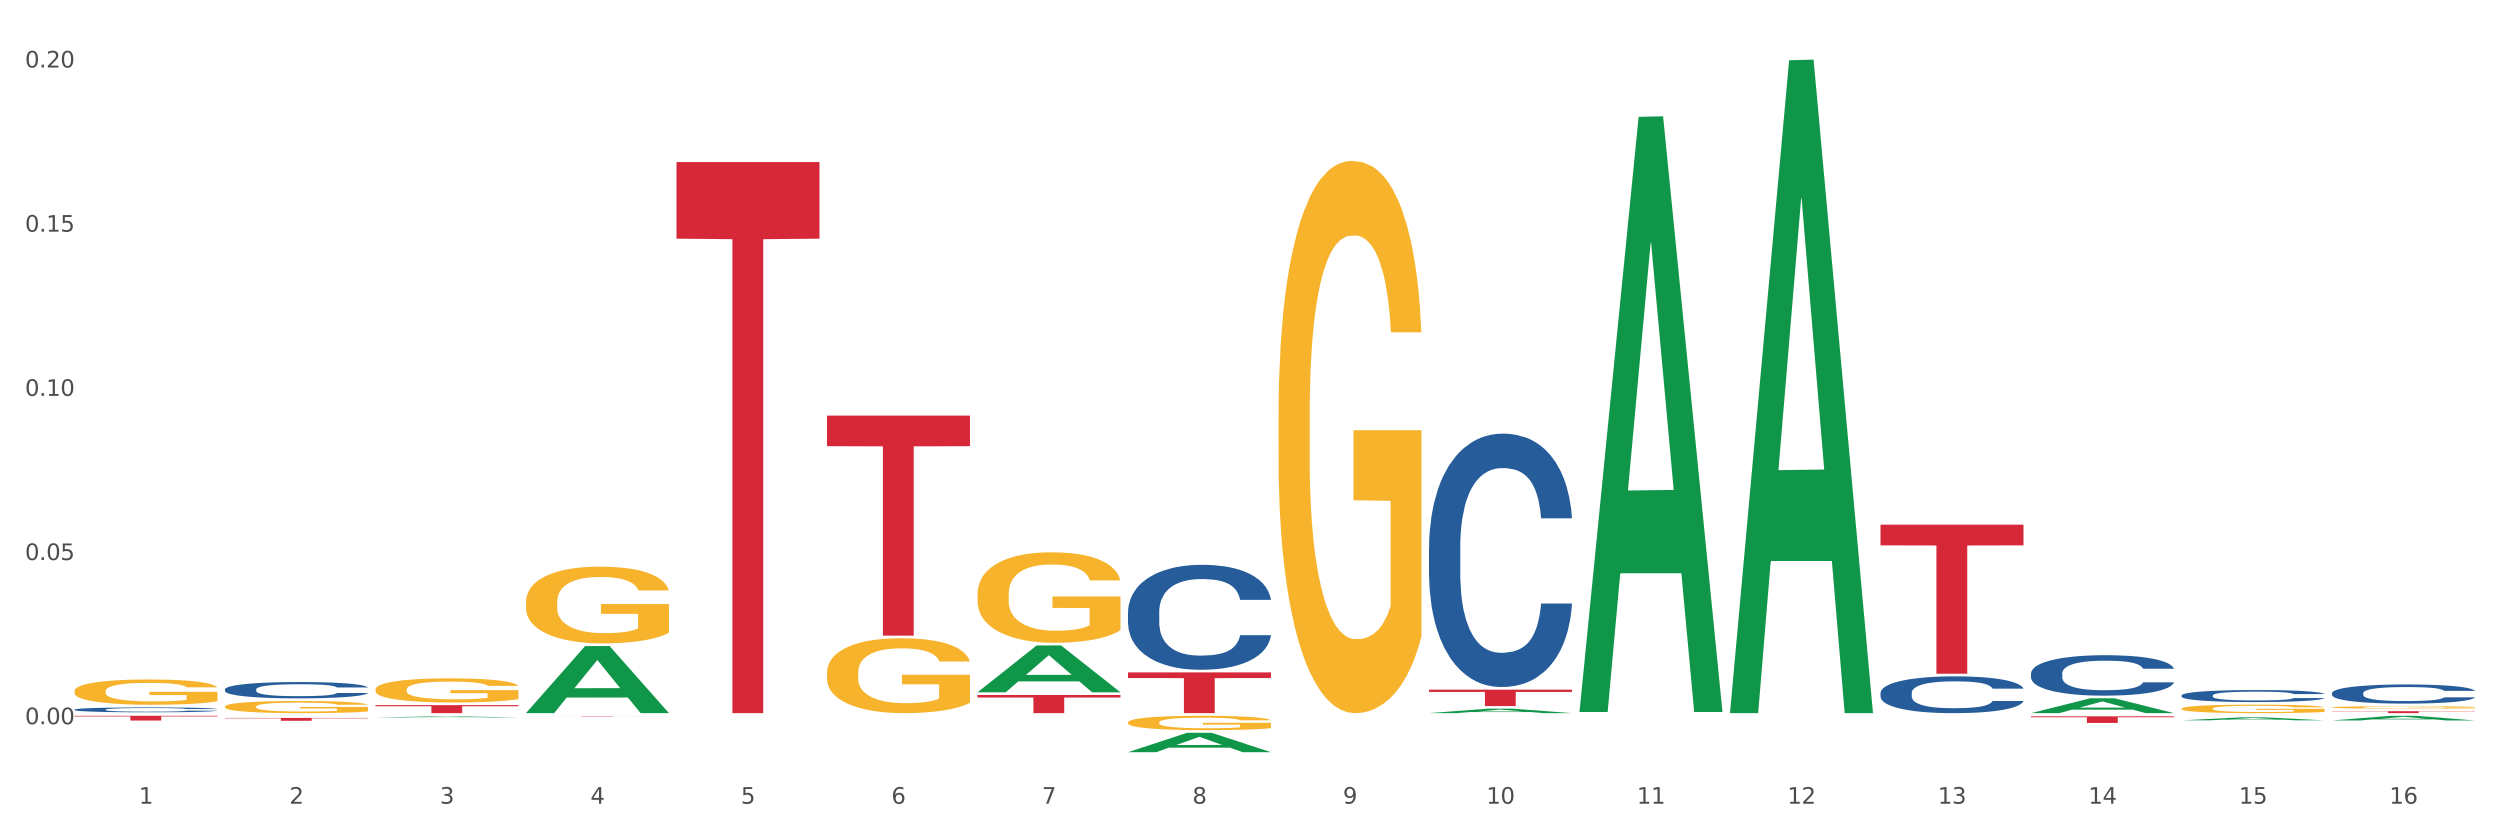 <?xml version="1.0" encoding="utf-8" standalone="no"?>
<!DOCTYPE svg PUBLIC "-//W3C//DTD SVG 1.1//EN"
  "http://www.w3.org/Graphics/SVG/1.1/DTD/svg11.dtd">
<svg xmlns:xlink="http://www.w3.org/1999/xlink" width="1080pt" height="360pt" viewBox="0 0 1080 360" xmlns="http://www.w3.org/2000/svg" version="1.1">
 <rect x="0" y="0" width="1080" height="360" fill="#333333" stroke="none"/>
 <defs>
  <style type="text/css">*{stroke-linejoin: round; stroke-linecap: butt}</style>
 </defs>
 <g id="figure_1">
  <g id="patch_1">
   <path d="M 0 360 
L 1080 360 
L 1080 0 
L 0 0 
z
" style="fill: #ffffff; stroke: #ffffff; stroke-linejoin: miter"/>
  </g>
  <g id="axes_1">
   <g id="matplotlib.axis_1">
    <g id="xtick_1">
     <g id="text_1">
      <!-- 1 -->
      <g style="fill: #4d4d4d" transform="translate(60.004 347.204) scale(0.096 -0.096)">
       <defs>
        <path id="DejaVuSans-31" d="M 794 531 
L 1825 531 
L 1825 4091 
L 703 3866 
L 703 4441 
L 1819 4666 
L 2450 4666 
L 2450 531 
L 3481 531 
L 3481 0 
L 794 0 
L 794 531 
z
" transform="scale(0.016)"/>
       </defs>
       <use xlink:href="#DejaVuSans-31"/>
      </g>
     </g>
    </g>
    <g id="xtick_2">
     <g id="text_2">
      <!-- 2 -->
      <g style="fill: #4d4d4d" transform="translate(125.021 347.204) scale(0.096 -0.096)">
       <defs>
        <path id="DejaVuSans-32" d="M 1228 531 
L 3431 531 
L 3431 0 
L 469 0 
L 469 531 
Q 828 903 1448 1529 
Q 2069 2156 2228 2338 
Q 2531 2678 2651 2914 
Q 2772 3150 2772 3378 
Q 2772 3750 2511 3984 
Q 2250 4219 1831 4219 
Q 1534 4219 1204 4116 
Q 875 4013 500 3803 
L 500 4441 
Q 881 4594 1212 4672 
Q 1544 4750 1819 4750 
Q 2544 4750 2975 4387 
Q 3406 4025 3406 3419 
Q 3406 3131 3298 2873 
Q 3191 2616 2906 2266 
Q 2828 2175 2409 1742 
Q 1991 1309 1228 531 
z
" transform="scale(0.016)"/>
       </defs>
       <use xlink:href="#DejaVuSans-32"/>
      </g>
     </g>
    </g>
    <g id="xtick_3">
     <g id="text_3">
      <!-- 3 -->
      <g style="fill: #4d4d4d" transform="translate(190.039 347.204) scale(0.096 -0.096)">
       <defs>
        <path id="DejaVuSans-33" d="M 2597 2516 
Q 3050 2419 3304 2112 
Q 3559 1806 3559 1356 
Q 3559 666 3084 287 
Q 2609 -91 1734 -91 
Q 1441 -91 1130 -33 
Q 819 25 488 141 
L 488 750 
Q 750 597 1062 519 
Q 1375 441 1716 441 
Q 2309 441 2620 675 
Q 2931 909 2931 1356 
Q 2931 1769 2642 2001 
Q 2353 2234 1838 2234 
L 1294 2234 
L 1294 2753 
L 1863 2753 
Q 2328 2753 2575 2939 
Q 2822 3125 2822 3475 
Q 2822 3834 2567 4026 
Q 2313 4219 1838 4219 
Q 1578 4219 1281 4162 
Q 984 4106 628 3988 
L 628 4550 
Q 988 4650 1302 4700 
Q 1616 4750 1894 4750 
Q 2613 4750 3031 4423 
Q 3450 4097 3450 3541 
Q 3450 3153 3228 2886 
Q 3006 2619 2597 2516 
z
" transform="scale(0.016)"/>
       </defs>
       <use xlink:href="#DejaVuSans-33"/>
      </g>
     </g>
    </g>
    <g id="xtick_4">
     <g id="text_4">
      <!-- 4 -->
      <g style="fill: #4d4d4d" transform="translate(255.056 347.204) scale(0.096 -0.096)">
       <defs>
        <path id="DejaVuSans-34" d="M 2419 4116 
L 825 1625 
L 2419 1625 
L 2419 4116 
z
M 2253 4666 
L 3047 4666 
L 3047 1625 
L 3713 1625 
L 3713 1100 
L 3047 1100 
L 3047 0 
L 2419 0 
L 2419 1100 
L 313 1100 
L 313 1709 
L 2253 4666 
z
" transform="scale(0.016)"/>
       </defs>
       <use xlink:href="#DejaVuSans-34"/>
      </g>
     </g>
    </g>
    <g id="xtick_5">
     <g id="text_5">
      <!-- 5 -->
      <g style="fill: #4d4d4d" transform="translate(320.073 347.204) scale(0.096 -0.096)">
       <defs>
        <path id="DejaVuSans-35" d="M 691 4666 
L 3169 4666 
L 3169 4134 
L 1269 4134 
L 1269 2991 
Q 1406 3038 1543 3061 
Q 1681 3084 1819 3084 
Q 2600 3084 3056 2656 
Q 3513 2228 3513 1497 
Q 3513 744 3044 326 
Q 2575 -91 1722 -91 
Q 1428 -91 1123 -41 
Q 819 9 494 109 
L 494 744 
Q 775 591 1075 516 
Q 1375 441 1709 441 
Q 2250 441 2565 725 
Q 2881 1009 2881 1497 
Q 2881 1984 2565 2268 
Q 2250 2553 1709 2553 
Q 1456 2553 1204 2497 
Q 953 2441 691 2322 
L 691 4666 
z
" transform="scale(0.016)"/>
       </defs>
       <use xlink:href="#DejaVuSans-35"/>
      </g>
     </g>
    </g>
    <g id="xtick_6">
     <g id="text_6">
      <!-- 6 -->
      <g style="fill: #4d4d4d" transform="translate(385.09 347.204) scale(0.096 -0.096)">
       <defs>
        <path id="DejaVuSans-36" d="M 2113 2584 
Q 1688 2584 1439 2293 
Q 1191 2003 1191 1497 
Q 1191 994 1439 701 
Q 1688 409 2113 409 
Q 2538 409 2786 701 
Q 3034 994 3034 1497 
Q 3034 2003 2786 2293 
Q 2538 2584 2113 2584 
z
M 3366 4563 
L 3366 3988 
Q 3128 4100 2886 4159 
Q 2644 4219 2406 4219 
Q 1781 4219 1451 3797 
Q 1122 3375 1075 2522 
Q 1259 2794 1537 2939 
Q 1816 3084 2150 3084 
Q 2853 3084 3261 2657 
Q 3669 2231 3669 1497 
Q 3669 778 3244 343 
Q 2819 -91 2113 -91 
Q 1303 -91 875 529 
Q 447 1150 447 2328 
Q 447 3434 972 4092 
Q 1497 4750 2381 4750 
Q 2619 4750 2861 4703 
Q 3103 4656 3366 4563 
z
" transform="scale(0.016)"/>
       </defs>
       <use xlink:href="#DejaVuSans-36"/>
      </g>
     </g>
    </g>
    <g id="xtick_7">
     <g id="text_7">
      <!-- 7 -->
      <g style="fill: #4d4d4d" transform="translate(450.108 347.204) scale(0.096 -0.096)">
       <defs>
        <path id="DejaVuSans-37" d="M 525 4666 
L 3525 4666 
L 3525 4397 
L 1831 0 
L 1172 0 
L 2766 4134 
L 525 4134 
L 525 4666 
z
" transform="scale(0.016)"/>
       </defs>
       <use xlink:href="#DejaVuSans-37"/>
      </g>
     </g>
    </g>
    <g id="xtick_8">
     <g id="text_8">
      <!-- 8 -->
      <g style="fill: #4d4d4d" transform="translate(515.125 347.204) scale(0.096 -0.096)">
       <defs>
        <path id="DejaVuSans-38" d="M 2034 2216 
Q 1584 2216 1326 1975 
Q 1069 1734 1069 1313 
Q 1069 891 1326 650 
Q 1584 409 2034 409 
Q 2484 409 2743 651 
Q 3003 894 3003 1313 
Q 3003 1734 2745 1975 
Q 2488 2216 2034 2216 
z
M 1403 2484 
Q 997 2584 770 2862 
Q 544 3141 544 3541 
Q 544 4100 942 4425 
Q 1341 4750 2034 4750 
Q 2731 4750 3128 4425 
Q 3525 4100 3525 3541 
Q 3525 3141 3298 2862 
Q 3072 2584 2669 2484 
Q 3125 2378 3379 2068 
Q 3634 1759 3634 1313 
Q 3634 634 3220 271 
Q 2806 -91 2034 -91 
Q 1263 -91 848 271 
Q 434 634 434 1313 
Q 434 1759 690 2068 
Q 947 2378 1403 2484 
z
M 1172 3481 
Q 1172 3119 1398 2916 
Q 1625 2713 2034 2713 
Q 2441 2713 2670 2916 
Q 2900 3119 2900 3481 
Q 2900 3844 2670 4047 
Q 2441 4250 2034 4250 
Q 1625 4250 1398 4047 
Q 1172 3844 1172 3481 
z
" transform="scale(0.016)"/>
       </defs>
       <use xlink:href="#DejaVuSans-38"/>
      </g>
     </g>
    </g>
    <g id="xtick_9">
     <g id="text_9">
      <!-- 9 -->
      <g style="fill: #4d4d4d" transform="translate(580.142 347.204) scale(0.096 -0.096)">
       <defs>
        <path id="DejaVuSans-39" d="M 703 97 
L 703 672 
Q 941 559 1184 500 
Q 1428 441 1663 441 
Q 2288 441 2617 861 
Q 2947 1281 2994 2138 
Q 2813 1869 2534 1725 
Q 2256 1581 1919 1581 
Q 1219 1581 811 2004 
Q 403 2428 403 3163 
Q 403 3881 828 4315 
Q 1253 4750 1959 4750 
Q 2769 4750 3195 4129 
Q 3622 3509 3622 2328 
Q 3622 1225 3098 567 
Q 2575 -91 1691 -91 
Q 1453 -91 1209 -44 
Q 966 3 703 97 
z
M 1959 2075 
Q 2384 2075 2632 2365 
Q 2881 2656 2881 3163 
Q 2881 3666 2632 3958 
Q 2384 4250 1959 4250 
Q 1534 4250 1286 3958 
Q 1038 3666 1038 3163 
Q 1038 2656 1286 2365 
Q 1534 2075 1959 2075 
z
" transform="scale(0.016)"/>
       </defs>
       <use xlink:href="#DejaVuSans-39"/>
      </g>
     </g>
    </g>
    <g id="xtick_10">
     <g id="text_10">
      <!-- 10 -->
      <g style="fill: #4d4d4d" transform="translate(642.105 347.204) scale(0.096 -0.096)">
       <defs>
        <path id="DejaVuSans-30" d="M 2034 4250 
Q 1547 4250 1301 3770 
Q 1056 3291 1056 2328 
Q 1056 1369 1301 889 
Q 1547 409 2034 409 
Q 2525 409 2770 889 
Q 3016 1369 3016 2328 
Q 3016 3291 2770 3770 
Q 2525 4250 2034 4250 
z
M 2034 4750 
Q 2819 4750 3233 4129 
Q 3647 3509 3647 2328 
Q 3647 1150 3233 529 
Q 2819 -91 2034 -91 
Q 1250 -91 836 529 
Q 422 1150 422 2328 
Q 422 3509 836 4129 
Q 1250 4750 2034 4750 
z
" transform="scale(0.016)"/>
       </defs>
       <use xlink:href="#DejaVuSans-31"/>
       <use xlink:href="#DejaVuSans-30" transform="translate(63.623 0)"/>
      </g>
     </g>
    </g>
    <g id="xtick_11">
     <g id="text_11">
      <!-- 11 -->
      <g style="fill: #4d4d4d" transform="translate(707.123 347.204) scale(0.096 -0.096)">
       <use xlink:href="#DejaVuSans-31"/>
       <use xlink:href="#DejaVuSans-31" transform="translate(63.623 0)"/>
      </g>
     </g>
    </g>
    <g id="xtick_12">
     <g id="text_12">
      <!-- 12 -->
      <g style="fill: #4d4d4d" transform="translate(772.14 347.204) scale(0.096 -0.096)">
       <use xlink:href="#DejaVuSans-31"/>
       <use xlink:href="#DejaVuSans-32" transform="translate(63.623 0)"/>
      </g>
     </g>
    </g>
    <g id="xtick_13">
     <g id="text_13">
      <!-- 13 -->
      <g style="fill: #4d4d4d" transform="translate(837.157 347.204) scale(0.096 -0.096)">
       <use xlink:href="#DejaVuSans-31"/>
       <use xlink:href="#DejaVuSans-33" transform="translate(63.623 0)"/>
      </g>
     </g>
    </g>
    <g id="xtick_14">
     <g id="text_14">
      <!-- 14 -->
      <g style="fill: #4d4d4d" transform="translate(902.174 347.204) scale(0.096 -0.096)">
       <use xlink:href="#DejaVuSans-31"/>
       <use xlink:href="#DejaVuSans-34" transform="translate(63.623 0)"/>
      </g>
     </g>
    </g>
    <g id="xtick_15">
     <g id="text_15">
      <!-- 15 -->
      <g style="fill: #4d4d4d" transform="translate(967.192 347.204) scale(0.096 -0.096)">
       <use xlink:href="#DejaVuSans-31"/>
       <use xlink:href="#DejaVuSans-35" transform="translate(63.623 0)"/>
      </g>
     </g>
    </g>
    <g id="xtick_16">
     <g id="text_16">
      <!-- 16 -->
      <g style="fill: #4d4d4d" transform="translate(1032.209 347.204) scale(0.096 -0.096)">
       <use xlink:href="#DejaVuSans-31"/>
       <use xlink:href="#DejaVuSans-36" transform="translate(63.623 0)"/>
      </g>
     </g>
    </g>
    <g id="xtick_17"/>
    <g id="xtick_18"/>
    <g id="xtick_19"/>
    <g id="xtick_20"/>
    <g id="xtick_21"/>
    <g id="xtick_22"/>
    <g id="xtick_23"/>
    <g id="xtick_24"/>
    <g id="xtick_25"/>
    <g id="xtick_26"/>
    <g id="xtick_27"/>
    <g id="xtick_28"/>
    <g id="xtick_29"/>
    <g id="xtick_30"/>
    <g id="xtick_31"/>
   </g>
   <g id="matplotlib.axis_2">
    <g id="ytick_1">
     <g id="text_17">
      <!-- 0.00 -->
      <g style="fill: #4d4d4d" transform="translate(10.8 312.865) scale(0.096 -0.096)">
       <defs>
        <path id="DejaVuSans-2e" d="M 684 794 
L 1344 794 
L 1344 0 
L 684 0 
L 684 794 
z
" transform="scale(0.016)"/>
       </defs>
       <use xlink:href="#DejaVuSans-30"/>
       <use xlink:href="#DejaVuSans-2e" transform="translate(63.623 0)"/>
       <use xlink:href="#DejaVuSans-30" transform="translate(95.41 0)"/>
       <use xlink:href="#DejaVuSans-30" transform="translate(159.033 0)"/>
      </g>
     </g>
    </g>
    <g id="ytick_2">
     <g id="text_18">
      <!-- 0.05 -->
      <g style="fill: #4d4d4d" transform="translate(10.8 241.94) scale(0.096 -0.096)">
       <use xlink:href="#DejaVuSans-30"/>
       <use xlink:href="#DejaVuSans-2e" transform="translate(63.623 0)"/>
       <use xlink:href="#DejaVuSans-30" transform="translate(95.41 0)"/>
       <use xlink:href="#DejaVuSans-35" transform="translate(159.033 0)"/>
      </g>
     </g>
    </g>
    <g id="ytick_3">
     <g id="text_19">
      <!-- 0.10 -->
      <g style="fill: #4d4d4d" transform="translate(10.8 171.014) scale(0.096 -0.096)">
       <use xlink:href="#DejaVuSans-30"/>
       <use xlink:href="#DejaVuSans-2e" transform="translate(63.623 0)"/>
       <use xlink:href="#DejaVuSans-31" transform="translate(95.41 0)"/>
       <use xlink:href="#DejaVuSans-30" transform="translate(159.033 0)"/>
      </g>
     </g>
    </g>
    <g id="ytick_4">
     <g id="text_20">
      <!-- 0.15 -->
      <g style="fill: #4d4d4d" transform="translate(10.8 100.089) scale(0.096 -0.096)">
       <use xlink:href="#DejaVuSans-30"/>
       <use xlink:href="#DejaVuSans-2e" transform="translate(63.623 0)"/>
       <use xlink:href="#DejaVuSans-31" transform="translate(95.41 0)"/>
       <use xlink:href="#DejaVuSans-35" transform="translate(159.033 0)"/>
      </g>
     </g>
    </g>
    <g id="ytick_5">
     <g id="text_21">
      <!-- 0.20 -->
      <g style="fill: #4d4d4d" transform="translate(10.8 29.163) scale(0.096 -0.096)">
       <use xlink:href="#DejaVuSans-30"/>
       <use xlink:href="#DejaVuSans-2e" transform="translate(63.623 0)"/>
       <use xlink:href="#DejaVuSans-32" transform="translate(95.41 0)"/>
       <use xlink:href="#DejaVuSans-30" transform="translate(159.033 0)"/>
      </g>
     </g>
    </g>
    <g id="ytick_6"/>
    <g id="ytick_7"/>
    <g id="ytick_8"/>
    <g id="ytick_9"/>
   </g>
   <g id="PolyCollection_1">
    <path d="M 292.244 70.024 
L 354.01 70.024 
L 354.01 103.107 
L 329.714 103.33 
L 329.714 308.084 
L 316.394 308.084 
L 316.394 103.33 
L 292.244 103.107 
L 292.244 70.248 
L 292.244 70.024 
z
" clip-path="url(#p91c2882303)" style="fill: #d62839"/>
    <path d="M 357.261 179.528 
L 419.028 179.528 
L 419.028 192.739 
L 394.731 192.829 
L 394.731 274.598 
L 381.412 274.598 
L 381.412 192.829 
L 357.261 192.739 
L 357.261 179.617 
L 357.261 179.528 
z
" clip-path="url(#p91c2882303)" style="fill: #d62839"/>
    <path d="M 422.278 300.234 
L 484.045 300.234 
L 484.045 301.325 
L 459.748 301.332 
L 459.748 308.084 
L 446.429 308.084 
L 446.429 301.332 
L 422.278 301.325 
L 422.278 300.242 
L 422.278 300.234 
z
" clip-path="url(#p91c2882303)" style="fill: #d62839"/>
    <path d="M 487.296 290.48 
L 549.062 290.48 
L 549.062 292.926 
L 524.765 292.943 
L 524.765 308.084 
L 511.446 308.084 
L 511.446 292.943 
L 487.296 292.926 
L 487.296 290.496 
L 487.296 290.48 
z
" clip-path="url(#p91c2882303)" style="fill: #d62839"/>
    <path d="M 877.399 308.072 
L 877.463 308.066 
L 902.933 301.664 
L 913.504 301.658 
L 939.166 308.084 
L 926.94 308.084 
L 921.4 306.588 
L 895.101 306.588 
L 894.91 306.612 
L 889.561 308.084 
L 877.399 308.084 
L 877.399 308.072 
L 898.412 305.695 
L 918.089 305.689 
L 908.346 303.028 
L 908.219 303.016 
L 908.091 303.034 
L 898.349 305.689 
L 898.412 305.695 
L 877.399 308.072 
z
" clip-path="url(#p91c2882303)" style="fill: #109648"/>
    <path d="M 747.365 307.552 
L 747.428 307.287 
L 772.899 26.025 
L 783.469 25.759 
L 809.131 308.083 
L 796.905 308.083 
L 791.365 242.34 
L 765.067 242.34 
L 764.876 243.4 
L 759.527 308.083 
L 747.365 308.083 
L 747.365 307.552 
L 768.378 203.106 
L 788.054 202.841 
L 778.312 85.935 
L 778.184 85.405 
L 778.057 86.201 
L 768.314 202.841 
L 768.378 203.106 
L 747.365 307.552 
z
" clip-path="url(#p91c2882303)" style="fill: #109648"/>
    <path d="M 682.347 307.092 
L 682.411 306.85 
L 707.882 50.473 
L 718.452 50.231 
L 744.114 307.575 
L 731.888 307.575 
L 726.348 247.649 
L 700.05 247.649 
L 699.859 248.616 
L 694.51 307.575 
L 682.347 307.575 
L 682.347 307.092 
L 703.361 211.887 
L 723.037 211.645 
L 713.294 105.083 
L 713.167 104.6 
L 713.04 105.325 
L 703.297 211.645 
L 703.361 211.887 
L 682.347 307.092 
z
" clip-path="url(#p91c2882303)" style="fill: #109648"/>
    <path d="M 617.33 308.061 
L 617.394 308.059 
L 642.865 306.144 
L 653.435 306.142 
L 679.097 308.065 
L 666.871 308.065 
L 661.331 307.617 
L 635.032 307.617 
L 634.841 307.624 
L 629.492 308.065 
L 617.33 308.065 
L 617.33 308.061 
L 638.343 307.35 
L 658.02 307.348 
L 648.277 306.552 
L 648.15 306.548 
L 648.022 306.554 
L 638.28 307.348 
L 638.343 307.35 
L 617.33 308.061 
z
" clip-path="url(#p91c2882303)" style="fill: #109648"/>
    <path d="M 942.416 311.194 
L 942.48 311.193 
L 967.951 309.895 
L 978.521 309.894 
L 1004.183 311.197 
L 991.957 311.197 
L 986.417 310.893 
L 960.118 310.893 
L 959.927 310.898 
L 954.579 311.197 
L 942.416 311.197 
L 942.416 311.194 
L 963.43 310.712 
L 983.106 310.711 
L 973.363 310.172 
L 973.236 310.169 
L 973.109 310.173 
L 963.366 310.711 
L 963.43 310.712 
L 942.416 311.194 
z
" clip-path="url(#p91c2882303)" style="fill: #109648"/>
    <path d="M 1007.434 311.24 
L 1007.497 311.238 
L 1032.968 309.22 
L 1043.538 309.218 
L 1069.2 311.244 
L 1056.974 311.244 
L 1051.434 310.772 
L 1025.136 310.772 
L 1024.945 310.78 
L 1019.596 311.244 
L 1007.434 311.244 
L 1007.434 311.24 
L 1028.447 310.491 
L 1048.123 310.489 
L 1038.38 309.65 
L 1038.253 309.646 
L 1038.126 309.652 
L 1028.383 310.489 
L 1028.447 310.491 
L 1007.434 311.24 
z
" clip-path="url(#p91c2882303)" style="fill: #109648"/>
    <path d="M 812.382 226.651 
L 874.148 226.651 
L 874.148 235.601 
L 849.852 235.661 
L 849.852 291.056 
L 836.532 291.056 
L 836.532 235.661 
L 812.382 235.601 
L 812.382 226.711 
L 812.382 226.651 
z
" clip-path="url(#p91c2882303)" style="fill: #d62839"/>
    <path d="M 617.33 297.939 
L 679.097 297.939 
L 679.097 298.921 
L 654.8 298.928 
L 654.8 305.008 
L 641.481 305.008 
L 641.481 298.928 
L 617.33 298.921 
L 617.33 297.946 
L 617.33 297.939 
z
" clip-path="url(#p91c2882303)" style="fill: #d62839"/>
    <path d="M 162.209 304.618 
L 223.976 304.618 
L 223.976 305.1 
L 199.679 305.103 
L 199.679 308.084 
L 186.36 308.084 
L 186.36 305.103 
L 162.209 305.1 
L 162.209 304.621 
L 162.209 304.618 
z
" clip-path="url(#p91c2882303)" style="fill: #d62839"/>
    <path d="M 227.227 309.495 
L 288.993 309.495 
L 288.993 309.516 
L 264.696 309.516 
L 264.696 309.646 
L 251.377 309.646 
L 251.377 309.516 
L 227.227 309.516 
L 227.227 309.495 
L 227.227 309.495 
z
" clip-path="url(#p91c2882303)" style="fill: #d62839"/>
    <path d="M 97.192 310.148 
L 158.959 310.148 
L 158.959 310.319 
L 134.662 310.32 
L 134.662 311.377 
L 121.343 311.377 
L 121.343 310.32 
L 97.192 310.319 
L 97.192 310.149 
L 97.192 310.148 
z
" clip-path="url(#p91c2882303)" style="fill: #d62839"/>
    <path d="M 32.175 309.218 
L 93.941 309.218 
L 93.941 309.501 
L 69.645 309.503 
L 69.645 311.256 
L 56.325 311.256 
L 56.325 309.503 
L 32.175 309.501 
L 32.175 309.22 
L 32.175 309.218 
z
" clip-path="url(#p91c2882303)" style="fill: #d62839"/>
    <path d="M 32.175 298.587 
L 32.248 298.577 
L 32.248 298.217 
L 32.394 297.908 
L 33.123 297.16 
L 34.217 296.541 
L 35.019 296.212 
L 35.821 295.942 
L 36.769 295.673 
L 37.936 295.393 
L 40.051 294.984 
L 41.363 294.775 
L 42.968 294.555 
L 45.885 294.236 
L 47.999 294.056 
L 50.187 293.907 
L 53.76 293.727 
L 56.094 293.647 
L 58.573 293.587 
L 61.563 293.548 
L 63.824 293.538 
L 68.783 293.567 
L 73.012 293.657 
L 75.054 293.727 
L 77.679 293.847 
L 79.065 293.927 
L 81.326 294.086 
L 83.659 294.296 
L 85.263 294.476 
L 87.67 294.815 
L 89.493 295.154 
L 91.17 295.573 
L 92.045 295.862 
L 92.702 296.132 
L 93.285 296.441 
L 93.868 296.93 
L 80.742 296.93 
L 80.232 296.581 
L 79.43 296.252 
L 78.263 295.932 
L 77.242 295.733 
L 75.492 295.483 
L 73.887 295.324 
L 72.21 295.204 
L 70.168 295.104 
L 68.564 295.054 
L 66.303 295.014 
L 61.855 295.024 
L 58.865 295.104 
L 56.823 295.204 
L 55.511 295.294 
L 54.344 295.393 
L 53.031 295.533 
L 51.5 295.743 
L 50.406 295.932 
L 49.312 296.172 
L 48.437 296.411 
L 47.635 296.691 
L 46.979 296.99 
L 46.468 297.299 
L 46.031 297.679 
L 45.666 298.307 
L 45.666 299.674 
L 45.812 299.983 
L 46.176 300.393 
L 46.614 300.702 
L 47.343 301.071 
L 47.999 301.321 
L 49.239 301.68 
L 50.625 301.979 
L 51.719 302.169 
L 52.812 302.328 
L 54.708 302.548 
L 56.823 302.727 
L 58.646 302.837 
L 61.126 302.937 
L 62.803 302.977 
L 64.261 302.997 
L 67.835 302.997 
L 70.387 302.967 
L 73.231 302.897 
L 75.419 302.807 
L 77.242 302.698 
L 79.284 302.518 
L 80.596 302.348 
L 80.596 300.263 
L 64.553 300.253 
L 64.553 298.866 
L 93.941 298.866 
L 93.941 302.937 
L 92.702 303.147 
L 91.316 303.336 
L 89.858 303.506 
L 87.67 303.715 
L 85.045 303.915 
L 82.711 304.055 
L 80.232 304.174 
L 77.315 304.284 
L 73.523 304.384 
L 71.189 304.424 
L 68.272 304.454 
L 64.845 304.464 
L 61.855 304.444 
L 58.938 304.394 
L 55.875 304.304 
L 52.885 304.174 
L 50.625 304.045 
L 48.364 303.885 
L 45.958 303.675 
L 44.062 303.476 
L 42.603 303.296 
L 40.999 303.067 
L 39.249 302.767 
L 37.936 302.498 
L 36.769 302.219 
L 35.529 301.859 
L 34.654 301.55 
L 33.779 301.161 
L 33.269 300.872 
L 32.685 300.423 
L 32.248 299.794 
L 32.175 298.587 
z
" clip-path="url(#p91c2882303)" style="fill: #f7b32b"/>
    <path d="M 97.192 305.254 
L 97.265 305.249 
L 97.265 305.076 
L 97.411 304.927 
L 98.14 304.567 
L 99.234 304.269 
L 100.036 304.11 
L 100.838 303.98 
L 101.786 303.851 
L 102.953 303.716 
L 105.068 303.519 
L 106.381 303.418 
L 107.985 303.312 
L 110.902 303.159 
L 113.017 303.072 
L 115.204 303 
L 118.778 302.914 
L 121.111 302.875 
L 123.591 302.846 
L 126.58 302.827 
L 128.841 302.822 
L 133.8 302.837 
L 138.03 302.88 
L 140.071 302.914 
L 142.697 302.971 
L 144.082 303.01 
L 146.343 303.087 
L 148.676 303.188 
L 150.281 303.274 
L 152.687 303.437 
L 154.51 303.601 
L 156.188 303.803 
L 157.063 303.942 
L 157.719 304.072 
L 158.302 304.221 
L 158.886 304.456 
L 145.759 304.456 
L 145.249 304.288 
L 144.447 304.129 
L 143.28 303.976 
L 142.259 303.88 
L 140.509 303.759 
L 138.905 303.682 
L 137.227 303.625 
L 135.185 303.577 
L 133.581 303.553 
L 131.321 303.534 
L 126.872 303.538 
L 123.882 303.577 
L 121.84 303.625 
L 120.528 303.668 
L 119.361 303.716 
L 118.048 303.783 
L 116.517 303.884 
L 115.423 303.976 
L 114.329 304.091 
L 113.454 304.206 
L 112.652 304.341 
L 111.996 304.485 
L 111.485 304.634 
L 111.048 304.817 
L 110.683 305.119 
L 110.683 305.778 
L 110.829 305.927 
L 111.194 306.124 
L 111.631 306.272 
L 112.36 306.45 
L 113.017 306.57 
L 114.256 306.743 
L 115.642 306.888 
L 116.736 306.979 
L 117.83 307.056 
L 119.726 307.161 
L 121.84 307.248 
L 123.664 307.301 
L 126.143 307.349 
L 127.82 307.368 
L 129.279 307.378 
L 132.852 307.378 
L 135.404 307.363 
L 138.248 307.33 
L 140.436 307.286 
L 142.259 307.234 
L 144.301 307.147 
L 145.614 307.065 
L 145.614 306.061 
L 129.57 306.056 
L 129.57 305.388 
L 158.959 305.388 
L 158.959 307.349 
L 157.719 307.45 
L 156.333 307.541 
L 154.875 307.623 
L 152.687 307.724 
L 150.062 307.82 
L 147.728 307.887 
L 145.249 307.945 
L 142.332 307.998 
L 138.54 308.046 
L 136.206 308.065 
L 133.289 308.079 
L 129.862 308.084 
L 126.872 308.074 
L 123.955 308.05 
L 120.892 308.007 
L 117.903 307.945 
L 115.642 307.882 
L 113.381 307.805 
L 110.975 307.704 
L 109.079 307.608 
L 107.62 307.522 
L 106.016 307.411 
L 104.266 307.267 
L 102.953 307.137 
L 101.786 307.003 
L 100.547 306.83 
L 99.672 306.681 
L 98.797 306.494 
L 98.286 306.354 
L 97.703 306.138 
L 97.265 305.835 
L 97.192 305.254 
z
" clip-path="url(#p91c2882303)" style="fill: #f7b32b"/>
    <path d="M 617.33 236.518 
L 617.403 236.418 
L 617.403 233.618 
L 617.622 229.819 
L 618.425 222.82 
L 619.447 217.522 
L 621.2 211.323 
L 622.149 208.723 
L 623.39 205.824 
L 625.945 201.125 
L 628.866 197.126 
L 630.91 194.926 
L 632.443 193.527 
L 635.875 191.027 
L 637.846 189.927 
L 639.89 189.027 
L 641.642 188.428 
L 644.563 187.728 
L 646.899 187.428 
L 649.601 187.328 
L 651.864 187.428 
L 654.857 187.828 
L 659.238 189.027 
L 660.917 189.727 
L 663.18 190.927 
L 665.517 192.527 
L 667.415 194.126 
L 669.605 196.426 
L 671.869 199.425 
L 674.059 203.225 
L 675.592 206.724 
L 676.833 210.423 
L 677.928 214.922 
L 678.732 219.821 
L 679.097 223.92 
L 665.736 223.92 
L 665.371 220.221 
L 664.641 216.222 
L 663.91 213.522 
L 663.107 211.323 
L 661.866 208.823 
L 660.771 207.224 
L 658.946 205.324 
L 657.267 204.124 
L 655.879 203.424 
L 654.2 202.825 
L 650.623 202.225 
L 648.067 202.225 
L 646.461 202.425 
L 644.49 202.925 
L 642.811 203.624 
L 640.839 204.824 
L 639.306 206.124 
L 637.773 207.824 
L 636.897 209.023 
L 635.583 211.223 
L 634.707 213.022 
L 633.538 216.122 
L 632.881 218.321 
L 631.713 224.02 
L 631.202 228.219 
L 630.983 231.119 
L 630.837 234.318 
L 630.837 249.915 
L 631.275 256.913 
L 631.64 259.913 
L 632.224 263.312 
L 633.319 267.711 
L 634.926 272.01 
L 636.605 275.11 
L 637.992 277.009 
L 639.306 278.409 
L 640.62 279.509 
L 642.227 280.508 
L 643.541 281.108 
L 645.512 281.708 
L 647.848 282.008 
L 649.674 282.008 
L 653.397 281.508 
L 655.076 281.008 
L 656.683 280.309 
L 658.435 279.209 
L 659.822 278.009 
L 660.625 277.109 
L 661.939 275.21 
L 662.961 273.21 
L 663.837 270.91 
L 664.422 268.911 
L 665.079 265.912 
L 665.59 262.512 
L 665.736 260.713 
L 679.097 260.713 
L 678.805 264.312 
L 678.293 267.811 
L 677.271 272.51 
L 676.468 275.21 
L 675.227 278.509 
L 673.913 281.308 
L 672.088 284.408 
L 670.408 286.707 
L 668.656 288.707 
L 666.758 290.506 
L 663.326 293.006 
L 662.085 293.706 
L 659.457 294.905 
L 657.413 295.605 
L 654.419 296.305 
L 651.353 296.705 
L 648.14 296.805 
L 645.293 296.605 
L 642.154 296.005 
L 640.182 295.405 
L 637.992 294.506 
L 635.437 293.106 
L 633.027 291.406 
L 630.764 289.407 
L 628.647 287.107 
L 626.675 284.508 
L 624.12 280.209 
L 622.222 276.009 
L 620.835 272.11 
L 619.886 268.811 
L 618.936 264.612 
L 618.425 261.712 
L 617.622 254.714 
L 617.33 248.215 
L 617.33 236.518 
z
" clip-path="url(#p91c2882303)" style="fill: #255c99"/>
    <path d="M 487.296 264.374 
L 487.369 264.333 
L 487.369 263.173 
L 487.588 261.6 
L 488.391 258.701 
L 489.413 256.506 
L 491.165 253.939 
L 492.114 252.862 
L 493.356 251.661 
L 495.911 249.715 
L 498.831 248.058 
L 500.876 247.147 
L 502.409 246.567 
L 505.84 245.532 
L 507.811 245.076 
L 509.856 244.704 
L 511.608 244.455 
L 514.528 244.165 
L 516.865 244.041 
L 519.566 244 
L 521.829 244.041 
L 524.823 244.207 
L 529.203 244.704 
L 530.883 244.994 
L 533.146 245.491 
L 535.482 246.153 
L 537.38 246.816 
L 539.571 247.768 
L 541.834 249.011 
L 544.024 250.584 
L 545.558 252.034 
L 546.799 253.566 
L 547.894 255.429 
L 548.697 257.459 
L 549.062 259.156 
L 535.701 259.156 
L 535.336 257.624 
L 534.606 255.968 
L 533.876 254.85 
L 533.073 253.939 
L 531.832 252.903 
L 530.737 252.241 
L 528.911 251.454 
L 527.232 250.957 
L 525.845 250.667 
L 524.166 250.419 
L 520.588 250.17 
L 518.033 250.17 
L 516.427 250.253 
L 514.455 250.46 
L 512.776 250.75 
L 510.805 251.247 
L 509.272 251.785 
L 507.738 252.489 
L 506.862 252.986 
L 505.548 253.897 
L 504.672 254.643 
L 503.504 255.926 
L 502.847 256.837 
L 501.679 259.198 
L 501.168 260.937 
L 500.949 262.138 
L 500.803 263.463 
L 500.803 269.924 
L 501.241 272.822 
L 501.606 274.065 
L 502.19 275.473 
L 503.285 277.295 
L 504.891 279.076 
L 506.57 280.359 
L 507.957 281.146 
L 509.272 281.726 
L 510.586 282.182 
L 512.192 282.596 
L 513.506 282.844 
L 515.478 283.093 
L 517.814 283.217 
L 519.639 283.217 
L 523.363 283.01 
L 525.042 282.803 
L 526.648 282.513 
L 528.4 282.057 
L 529.787 281.56 
L 530.591 281.188 
L 531.905 280.401 
L 532.927 279.573 
L 533.803 278.62 
L 534.387 277.792 
L 535.044 276.55 
L 535.555 275.142 
L 535.701 274.396 
L 549.062 274.396 
L 548.77 275.887 
L 548.259 277.336 
L 547.237 279.283 
L 546.434 280.401 
L 545.193 281.767 
L 543.878 282.927 
L 542.053 284.211 
L 540.374 285.163 
L 538.622 285.991 
L 536.723 286.737 
L 533.292 287.772 
L 532.051 288.062 
L 529.422 288.559 
L 527.378 288.849 
L 524.385 289.139 
L 521.318 289.304 
L 518.106 289.346 
L 515.258 289.263 
L 512.119 289.015 
L 510.148 288.766 
L 507.957 288.393 
L 505.402 287.814 
L 502.993 287.11 
L 500.73 286.281 
L 498.612 285.329 
L 496.641 284.252 
L 494.086 282.471 
L 492.187 280.732 
L 490.8 279.117 
L 489.851 277.75 
L 488.902 276.011 
L 488.391 274.81 
L 487.588 271.911 
L 487.296 269.22 
L 487.296 264.374 
z
" clip-path="url(#p91c2882303)" style="fill: #255c99"/>
    <path d="M 812.382 299.331 
L 812.455 299.317 
L 812.455 298.91 
L 812.674 298.359 
L 813.477 297.343 
L 814.499 296.573 
L 816.251 295.673 
L 817.201 295.296 
L 818.442 294.875 
L 820.997 294.193 
L 823.917 293.612 
L 825.962 293.293 
L 827.495 293.09 
L 830.926 292.727 
L 832.898 292.567 
L 834.942 292.436 
L 836.694 292.349 
L 839.615 292.248 
L 841.951 292.204 
L 844.652 292.19 
L 846.916 292.204 
L 849.909 292.262 
L 854.29 292.436 
L 855.969 292.538 
L 858.232 292.712 
L 860.568 292.944 
L 862.467 293.177 
L 864.657 293.511 
L 866.92 293.946 
L 869.111 294.498 
L 870.644 295.006 
L 871.885 295.543 
L 872.98 296.196 
L 873.783 296.907 
L 874.148 297.502 
L 860.787 297.502 
L 860.422 296.965 
L 859.692 296.385 
L 858.962 295.993 
L 858.159 295.673 
L 856.918 295.31 
L 855.823 295.078 
L 853.998 294.802 
L 852.318 294.628 
L 850.931 294.527 
L 849.252 294.44 
L 845.674 294.352 
L 843.119 294.352 
L 841.513 294.381 
L 839.542 294.454 
L 837.862 294.556 
L 835.891 294.73 
L 834.358 294.919 
L 832.825 295.165 
L 831.949 295.339 
L 830.634 295.659 
L 829.758 295.92 
L 828.59 296.37 
L 827.933 296.689 
L 826.765 297.517 
L 826.254 298.126 
L 826.035 298.547 
L 825.889 299.012 
L 825.889 301.276 
L 826.327 302.292 
L 826.692 302.728 
L 827.276 303.221 
L 828.371 303.86 
L 829.977 304.484 
L 831.657 304.934 
L 833.044 305.21 
L 834.358 305.413 
L 835.672 305.573 
L 837.278 305.718 
L 838.592 305.805 
L 840.564 305.892 
L 842.9 305.936 
L 844.725 305.936 
L 848.449 305.863 
L 850.128 305.791 
L 851.734 305.689 
L 853.486 305.529 
L 854.874 305.355 
L 855.677 305.225 
L 856.991 304.949 
L 858.013 304.658 
L 858.889 304.325 
L 859.473 304.034 
L 860.13 303.599 
L 860.641 303.105 
L 860.787 302.844 
L 874.148 302.844 
L 873.856 303.367 
L 873.345 303.875 
L 872.323 304.557 
L 871.52 304.949 
L 870.279 305.428 
L 868.965 305.834 
L 867.139 306.284 
L 865.46 306.618 
L 863.708 306.908 
L 861.81 307.17 
L 858.378 307.532 
L 857.137 307.634 
L 854.509 307.808 
L 852.464 307.91 
L 849.471 308.011 
L 846.405 308.07 
L 843.192 308.084 
L 840.345 308.055 
L 837.205 307.968 
L 835.234 307.881 
L 833.044 307.75 
L 830.488 307.547 
L 828.079 307.3 
L 825.816 307.01 
L 823.698 306.676 
L 821.727 306.299 
L 819.172 305.674 
L 817.274 305.065 
L 815.886 304.499 
L 814.937 304.02 
L 813.988 303.41 
L 813.477 302.989 
L 812.674 301.973 
L 812.382 301.03 
L 812.382 299.331 
z
" clip-path="url(#p91c2882303)" style="fill: #255c99"/>
    <path d="M 877.399 290.901 
L 877.472 290.885 
L 877.472 290.438 
L 877.691 289.832 
L 878.494 288.715 
L 879.516 287.869 
L 881.269 286.879 
L 882.218 286.464 
L 883.459 286.002 
L 886.014 285.252 
L 888.935 284.613 
L 890.979 284.262 
L 892.512 284.039 
L 895.944 283.64 
L 897.915 283.464 
L 899.959 283.321 
L 901.711 283.225 
L 904.632 283.113 
L 906.968 283.065 
L 909.67 283.049 
L 911.933 283.065 
L 914.926 283.129 
L 919.307 283.321 
L 920.986 283.432 
L 923.249 283.624 
L 925.586 283.879 
L 927.484 284.134 
L 929.674 284.502 
L 931.938 284.98 
L 934.128 285.587 
L 935.661 286.145 
L 936.902 286.736 
L 937.997 287.454 
L 938.8 288.236 
L 939.166 288.89 
L 925.805 288.89 
L 925.44 288.3 
L 924.71 287.661 
L 923.979 287.231 
L 923.176 286.879 
L 921.935 286.48 
L 920.84 286.225 
L 919.015 285.922 
L 917.336 285.73 
L 915.948 285.619 
L 914.269 285.523 
L 910.692 285.427 
L 908.136 285.427 
L 906.53 285.459 
L 904.559 285.539 
L 902.88 285.651 
L 900.908 285.842 
L 899.375 286.05 
L 897.842 286.321 
L 896.966 286.512 
L 895.652 286.863 
L 894.775 287.151 
L 893.607 287.645 
L 892.95 287.997 
L 891.782 288.906 
L 891.271 289.577 
L 891.052 290.039 
L 890.906 290.55 
L 890.906 293.04 
L 891.344 294.157 
L 891.709 294.636 
L 892.293 295.178 
L 893.388 295.88 
L 894.995 296.567 
L 896.674 297.061 
L 898.061 297.365 
L 899.375 297.588 
L 900.689 297.763 
L 902.296 297.923 
L 903.61 298.019 
L 905.581 298.115 
L 907.917 298.162 
L 909.743 298.162 
L 913.466 298.083 
L 915.145 298.003 
L 916.751 297.891 
L 918.504 297.716 
L 919.891 297.524 
L 920.694 297.38 
L 922.008 297.077 
L 923.03 296.758 
L 923.906 296.391 
L 924.491 296.072 
L 925.148 295.593 
L 925.659 295.05 
L 925.805 294.763 
L 939.166 294.763 
L 938.873 295.338 
L 938.362 295.896 
L 937.34 296.646 
L 936.537 297.077 
L 935.296 297.604 
L 933.982 298.051 
L 932.157 298.545 
L 930.477 298.913 
L 928.725 299.232 
L 926.827 299.519 
L 923.395 299.918 
L 922.154 300.03 
L 919.526 300.221 
L 917.482 300.333 
L 914.488 300.445 
L 911.422 300.508 
L 908.209 300.524 
L 905.362 300.492 
L 902.223 300.397 
L 900.251 300.301 
L 898.061 300.157 
L 895.506 299.934 
L 893.096 299.663 
L 890.833 299.343 
L 888.716 298.976 
L 886.744 298.561 
L 884.189 297.875 
L 882.291 297.205 
L 880.904 296.583 
L 879.954 296.056 
L 879.005 295.386 
L 878.494 294.923 
L 877.691 293.806 
L 877.399 292.768 
L 877.399 290.901 
z
" clip-path="url(#p91c2882303)" style="fill: #255c99"/>
    <path d="M 1007.434 299.406 
L 1007.507 299.399 
L 1007.507 299.187 
L 1007.726 298.9 
L 1008.529 298.372 
L 1009.551 297.971 
L 1011.303 297.503 
L 1012.252 297.307 
L 1013.493 297.088 
L 1016.049 296.733 
L 1018.969 296.43 
L 1021.013 296.264 
L 1022.547 296.159 
L 1025.978 295.97 
L 1027.949 295.887 
L 1029.994 295.819 
L 1031.746 295.773 
L 1034.666 295.72 
L 1037.003 295.698 
L 1039.704 295.69 
L 1041.967 295.698 
L 1044.961 295.728 
L 1049.341 295.819 
L 1051.021 295.872 
L 1053.284 295.962 
L 1055.62 296.083 
L 1057.518 296.204 
L 1059.709 296.378 
L 1061.972 296.604 
L 1064.162 296.891 
L 1065.696 297.156 
L 1066.937 297.435 
L 1068.032 297.775 
L 1068.835 298.145 
L 1069.2 298.455 
L 1055.839 298.455 
L 1055.474 298.175 
L 1054.744 297.873 
L 1054.014 297.669 
L 1053.211 297.503 
L 1051.97 297.314 
L 1050.875 297.193 
L 1049.049 297.05 
L 1047.37 296.959 
L 1045.983 296.906 
L 1044.304 296.861 
L 1040.726 296.816 
L 1038.171 296.816 
L 1036.565 296.831 
L 1034.593 296.869 
L 1032.914 296.921 
L 1030.943 297.012 
L 1029.41 297.11 
L 1027.876 297.239 
L 1027 297.329 
L 1025.686 297.495 
L 1024.81 297.631 
L 1023.642 297.866 
L 1022.985 298.032 
L 1021.817 298.462 
L 1021.306 298.78 
L 1021.086 298.999 
L 1020.94 299.24 
L 1020.94 300.419 
L 1021.379 300.947 
L 1021.744 301.174 
L 1022.328 301.431 
L 1023.423 301.763 
L 1025.029 302.088 
L 1026.708 302.322 
L 1028.095 302.466 
L 1029.41 302.571 
L 1030.724 302.654 
L 1032.33 302.73 
L 1033.644 302.775 
L 1035.615 302.821 
L 1037.952 302.843 
L 1039.777 302.843 
L 1043.501 302.805 
L 1045.18 302.768 
L 1046.786 302.715 
L 1048.538 302.632 
L 1049.925 302.541 
L 1050.728 302.473 
L 1052.043 302.33 
L 1053.065 302.179 
L 1053.941 302.005 
L 1054.525 301.854 
L 1055.182 301.627 
L 1055.693 301.37 
L 1055.839 301.234 
L 1069.2 301.234 
L 1068.908 301.506 
L 1068.397 301.771 
L 1067.375 302.126 
L 1066.572 302.33 
L 1065.33 302.579 
L 1064.016 302.79 
L 1062.191 303.025 
L 1060.512 303.198 
L 1058.76 303.349 
L 1056.861 303.485 
L 1053.43 303.674 
L 1052.189 303.727 
L 1049.56 303.818 
L 1047.516 303.87 
L 1044.523 303.923 
L 1041.456 303.954 
L 1038.244 303.961 
L 1035.396 303.946 
L 1032.257 303.901 
L 1030.286 303.855 
L 1028.095 303.787 
L 1025.54 303.682 
L 1023.131 303.553 
L 1020.867 303.402 
L 1018.75 303.228 
L 1016.779 303.032 
L 1014.224 302.707 
L 1012.325 302.39 
L 1010.938 302.095 
L 1009.989 301.846 
L 1009.04 301.529 
L 1008.529 301.31 
L 1007.726 300.781 
L 1007.434 300.29 
L 1007.434 299.406 
z
" clip-path="url(#p91c2882303)" style="fill: #255c99"/>
    <path d="M 942.416 300.426 
L 942.489 300.421 
L 942.489 300.288 
L 942.708 300.108 
L 943.512 299.777 
L 944.534 299.526 
L 946.286 299.232 
L 947.235 299.109 
L 948.476 298.971 
L 951.032 298.749 
L 953.952 298.559 
L 955.996 298.455 
L 957.529 298.389 
L 960.961 298.27 
L 962.932 298.218 
L 964.976 298.175 
L 966.729 298.147 
L 969.649 298.114 
L 971.985 298.1 
L 974.687 298.095 
L 976.95 298.1 
L 979.943 298.119 
L 984.324 298.175 
L 986.003 298.209 
L 988.267 298.265 
L 990.603 298.341 
L 992.501 298.417 
L 994.691 298.526 
L 996.955 298.668 
L 999.145 298.848 
L 1000.678 299.014 
L 1001.919 299.189 
L 1003.015 299.402 
L 1003.818 299.635 
L 1004.183 299.829 
L 990.822 299.829 
L 990.457 299.654 
L 989.727 299.464 
L 988.997 299.336 
L 988.194 299.232 
L 986.952 299.113 
L 985.857 299.038 
L 984.032 298.948 
L 982.353 298.891 
L 980.966 298.858 
L 979.286 298.829 
L 975.709 298.801 
L 973.154 298.801 
L 971.547 298.81 
L 969.576 298.834 
L 967.897 298.867 
L 965.926 298.924 
L 964.392 298.986 
L 962.859 299.066 
L 961.983 299.123 
L 960.669 299.227 
L 959.793 299.312 
L 958.625 299.459 
L 957.967 299.564 
L 956.799 299.834 
L 956.288 300.033 
L 956.069 300.17 
L 955.923 300.322 
L 955.923 301.061 
L 956.361 301.392 
L 956.726 301.535 
L 957.31 301.696 
L 958.406 301.904 
L 960.012 302.108 
L 961.691 302.255 
L 963.078 302.345 
L 964.392 302.411 
L 965.707 302.463 
L 967.313 302.51 
L 968.627 302.539 
L 970.598 302.567 
L 972.935 302.582 
L 974.76 302.582 
L 978.483 302.558 
L 980.163 302.534 
L 981.769 302.501 
L 983.521 302.449 
L 984.908 302.392 
L 985.711 302.349 
L 987.025 302.259 
L 988.048 302.165 
L 988.924 302.056 
L 989.508 301.961 
L 990.165 301.819 
L 990.676 301.658 
L 990.822 301.572 
L 1004.183 301.572 
L 1003.891 301.743 
L 1003.38 301.909 
L 1002.358 302.131 
L 1001.554 302.259 
L 1000.313 302.416 
L 998.999 302.548 
L 997.174 302.695 
L 995.495 302.804 
L 993.742 302.899 
L 991.844 302.984 
L 988.413 303.103 
L 987.171 303.136 
L 984.543 303.193 
L 982.499 303.226 
L 979.505 303.259 
L 976.439 303.278 
L 973.227 303.283 
L 970.379 303.273 
L 967.24 303.245 
L 965.268 303.216 
L 963.078 303.174 
L 960.523 303.107 
L 958.114 303.027 
L 955.85 302.932 
L 953.733 302.823 
L 951.762 302.7 
L 949.206 302.496 
L 947.308 302.297 
L 945.921 302.113 
L 944.972 301.956 
L 944.023 301.757 
L 943.512 301.62 
L 942.708 301.288 
L 942.416 300.98 
L 942.416 300.426 
z
" clip-path="url(#p91c2882303)" style="fill: #255c99"/>
    <path d="M 162.209 297.873 
L 162.282 297.864 
L 162.282 297.521 
L 162.428 297.225 
L 163.157 296.511 
L 164.251 295.92 
L 165.054 295.606 
L 165.856 295.348 
L 166.804 295.091 
L 167.97 294.824 
L 170.085 294.434 
L 171.398 294.234 
L 173.002 294.024 
L 175.919 293.719 
L 178.034 293.548 
L 180.222 293.405 
L 183.795 293.233 
L 186.128 293.157 
L 188.608 293.1 
L 191.598 293.062 
L 193.858 293.052 
L 198.817 293.081 
L 203.047 293.167 
L 205.089 293.233 
L 207.714 293.348 
L 209.099 293.424 
L 211.36 293.576 
L 213.694 293.776 
L 215.298 293.948 
L 217.704 294.272 
L 219.528 294.596 
L 221.205 294.996 
L 222.08 295.272 
L 222.736 295.529 
L 223.32 295.825 
L 223.903 296.292 
L 210.777 296.292 
L 210.266 295.958 
L 209.464 295.644 
L 208.297 295.339 
L 207.276 295.148 
L 205.526 294.91 
L 203.922 294.758 
L 202.245 294.643 
L 200.203 294.548 
L 198.598 294.501 
L 196.338 294.462 
L 191.889 294.472 
L 188.9 294.548 
L 186.858 294.643 
L 185.545 294.729 
L 184.378 294.824 
L 183.066 294.958 
L 181.534 295.158 
L 180.44 295.339 
L 179.347 295.568 
L 178.471 295.796 
L 177.669 296.063 
L 177.013 296.349 
L 176.503 296.644 
L 176.065 297.006 
L 175.7 297.606 
L 175.7 298.911 
L 175.846 299.207 
L 176.211 299.597 
L 176.648 299.893 
L 177.378 300.245 
L 178.034 300.483 
L 179.274 300.826 
L 180.659 301.112 
L 181.753 301.293 
L 182.847 301.446 
L 184.743 301.655 
L 186.858 301.827 
L 188.681 301.932 
L 191.16 302.027 
L 192.837 302.065 
L 194.296 302.084 
L 197.869 302.084 
L 200.422 302.055 
L 203.266 301.989 
L 205.453 301.903 
L 207.276 301.798 
L 209.318 301.627 
L 210.631 301.465 
L 210.631 299.474 
L 194.588 299.464 
L 194.588 298.14 
L 223.976 298.14 
L 223.976 302.027 
L 222.736 302.227 
L 221.351 302.408 
L 219.892 302.57 
L 217.704 302.77 
L 215.079 302.96 
L 212.746 303.094 
L 210.266 303.208 
L 207.349 303.313 
L 203.557 303.408 
L 201.224 303.446 
L 198.307 303.475 
L 194.879 303.484 
L 191.889 303.465 
L 188.972 303.418 
L 185.91 303.332 
L 182.92 303.208 
L 180.659 303.084 
L 178.399 302.932 
L 175.992 302.732 
L 174.096 302.541 
L 172.638 302.37 
L 171.033 302.151 
L 169.283 301.865 
L 167.97 301.608 
L 166.804 301.341 
L 165.564 300.998 
L 164.689 300.703 
L 163.814 300.331 
L 163.303 300.055 
L 162.72 299.626 
L 162.282 299.026 
L 162.209 297.873 
z
" clip-path="url(#p91c2882303)" style="fill: #f7b32b"/>
    <path d="M 227.227 260.118 
L 227.3 260.088 
L 227.3 258.998 
L 227.445 258.06 
L 228.175 255.79 
L 229.269 253.913 
L 230.071 252.914 
L 230.873 252.097 
L 231.821 251.28 
L 232.988 250.433 
L 235.102 249.192 
L 236.415 248.556 
L 238.019 247.89 
L 240.936 246.922 
L 243.051 246.377 
L 245.239 245.923 
L 248.812 245.378 
L 251.146 245.136 
L 253.625 244.954 
L 256.615 244.833 
L 258.876 244.803 
L 263.834 244.894 
L 268.064 245.166 
L 270.106 245.378 
L 272.731 245.741 
L 274.117 245.983 
L 276.377 246.468 
L 278.711 247.103 
L 280.315 247.648 
L 282.722 248.677 
L 284.545 249.706 
L 286.222 250.977 
L 287.097 251.855 
L 287.753 252.672 
L 288.337 253.611 
L 288.92 255.094 
L 275.794 255.094 
L 275.283 254.034 
L 274.481 253.035 
L 273.315 252.067 
L 272.294 251.462 
L 270.543 250.705 
L 268.939 250.221 
L 267.262 249.857 
L 265.22 249.555 
L 263.616 249.403 
L 261.355 249.282 
L 256.907 249.313 
L 253.917 249.555 
L 251.875 249.857 
L 250.562 250.13 
L 249.396 250.433 
L 248.083 250.856 
L 246.552 251.492 
L 245.458 252.067 
L 244.364 252.793 
L 243.489 253.52 
L 242.687 254.367 
L 242.03 255.275 
L 241.52 256.214 
L 241.082 257.364 
L 240.718 259.27 
L 240.718 263.417 
L 240.863 264.355 
L 241.228 265.596 
L 241.666 266.535 
L 242.395 267.654 
L 243.051 268.411 
L 244.291 269.501 
L 245.676 270.409 
L 246.77 270.984 
L 247.864 271.468 
L 249.76 272.134 
L 251.875 272.679 
L 253.698 273.012 
L 256.177 273.314 
L 257.855 273.435 
L 259.313 273.496 
L 262.886 273.496 
L 265.439 273.405 
L 268.283 273.193 
L 270.47 272.921 
L 272.294 272.588 
L 274.335 272.043 
L 275.648 271.529 
L 275.648 265.203 
L 259.605 265.172 
L 259.605 260.965 
L 288.993 260.965 
L 288.993 273.314 
L 287.753 273.95 
L 286.368 274.525 
L 284.909 275.039 
L 282.722 275.675 
L 280.096 276.28 
L 277.763 276.704 
L 275.283 277.067 
L 272.366 277.4 
L 268.574 277.703 
L 266.241 277.824 
L 263.324 277.915 
L 259.897 277.945 
L 256.907 277.885 
L 253.99 277.733 
L 250.927 277.461 
L 247.937 277.067 
L 245.676 276.674 
L 243.416 276.19 
L 241.009 275.554 
L 239.113 274.949 
L 237.655 274.404 
L 236.05 273.708 
L 234.3 272.8 
L 232.988 271.983 
L 231.821 271.135 
L 230.581 270.045 
L 229.706 269.107 
L 228.831 267.927 
L 228.321 267.049 
L 227.737 265.687 
L 227.3 263.78 
L 227.227 260.118 
z
" clip-path="url(#p91c2882303)" style="fill: #f7b32b"/>
    <path d="M 357.261 290.682 
L 357.334 290.652 
L 357.334 289.589 
L 357.48 288.673 
L 358.209 286.457 
L 359.303 284.625 
L 360.105 283.65 
L 360.907 282.852 
L 361.855 282.054 
L 363.022 281.227 
L 365.137 280.016 
L 366.45 279.395 
L 368.054 278.745 
L 370.971 277.8 
L 373.086 277.268 
L 375.273 276.825 
L 378.847 276.293 
L 381.18 276.057 
L 383.66 275.879 
L 386.649 275.761 
L 388.91 275.732 
L 393.869 275.82 
L 398.098 276.086 
L 400.14 276.293 
L 402.766 276.648 
L 404.151 276.884 
L 406.412 277.357 
L 408.745 277.977 
L 410.35 278.509 
L 412.756 279.513 
L 414.579 280.518 
L 416.256 281.759 
L 417.132 282.616 
L 417.788 283.413 
L 418.371 284.329 
L 418.955 285.777 
L 405.828 285.777 
L 405.318 284.743 
L 404.516 283.768 
L 403.349 282.823 
L 402.328 282.232 
L 400.578 281.493 
L 398.974 281.02 
L 397.296 280.666 
L 395.254 280.37 
L 393.65 280.223 
L 391.39 280.104 
L 386.941 280.134 
L 383.951 280.37 
L 381.909 280.666 
L 380.597 280.932 
L 379.43 281.227 
L 378.117 281.641 
L 376.586 282.261 
L 375.492 282.823 
L 374.398 283.532 
L 373.523 284.241 
L 372.721 285.068 
L 372.065 285.954 
L 371.554 286.87 
L 371.117 287.993 
L 370.752 289.854 
L 370.752 293.902 
L 370.898 294.818 
L 371.263 296.029 
L 371.7 296.945 
L 372.429 298.039 
L 373.086 298.777 
L 374.325 299.841 
L 375.711 300.727 
L 376.805 301.289 
L 377.899 301.761 
L 379.795 302.411 
L 381.909 302.943 
L 383.733 303.268 
L 386.212 303.564 
L 387.889 303.682 
L 389.348 303.741 
L 392.921 303.741 
L 395.473 303.652 
L 398.317 303.445 
L 400.505 303.179 
L 402.328 302.854 
L 404.37 302.323 
L 405.683 301.82 
L 405.683 295.645 
L 389.639 295.616 
L 389.639 291.509 
L 419.028 291.509 
L 419.028 303.564 
L 417.788 304.184 
L 416.402 304.745 
L 414.944 305.248 
L 412.756 305.868 
L 410.131 306.459 
L 407.797 306.873 
L 405.318 307.227 
L 402.401 307.552 
L 398.609 307.848 
L 396.275 307.966 
L 393.358 308.055 
L 389.931 308.084 
L 386.941 308.025 
L 384.024 307.877 
L 380.961 307.611 
L 377.972 307.227 
L 375.711 306.843 
L 373.45 306.37 
L 371.044 305.75 
L 369.148 305.159 
L 367.689 304.627 
L 366.085 303.948 
L 364.335 303.061 
L 363.022 302.264 
L 361.855 301.436 
L 360.616 300.373 
L 359.741 299.457 
L 358.866 298.304 
L 358.355 297.448 
L 357.772 296.118 
L 357.334 294.257 
L 357.261 290.682 
z
" clip-path="url(#p91c2882303)" style="fill: #f7b32b"/>
    <path d="M 422.278 256.666 
L 422.351 256.63 
L 422.351 255.345 
L 422.497 254.239 
L 423.226 251.563 
L 424.32 249.35 
L 425.122 248.172 
L 425.925 247.209 
L 426.873 246.245 
L 428.039 245.246 
L 430.154 243.783 
L 431.467 243.033 
L 433.071 242.248 
L 435.988 241.106 
L 438.103 240.464 
L 440.291 239.928 
L 443.864 239.286 
L 446.197 239 
L 448.677 238.786 
L 451.667 238.643 
L 453.927 238.608 
L 458.886 238.715 
L 463.116 239.036 
L 465.158 239.286 
L 467.783 239.714 
L 469.168 240 
L 471.429 240.571 
L 473.763 241.32 
L 475.367 241.962 
L 477.773 243.176 
L 479.596 244.389 
L 481.274 245.888 
L 482.149 246.923 
L 482.805 247.887 
L 483.389 248.993 
L 483.972 250.742 
L 470.846 250.742 
L 470.335 249.493 
L 469.533 248.315 
L 468.366 247.173 
L 467.345 246.459 
L 465.595 245.567 
L 463.991 244.996 
L 462.314 244.568 
L 460.272 244.211 
L 458.667 244.032 
L 456.407 243.89 
L 451.958 243.925 
L 448.969 244.211 
L 446.927 244.568 
L 445.614 244.889 
L 444.447 245.246 
L 443.135 245.745 
L 441.603 246.495 
L 440.509 247.173 
L 439.416 248.029 
L 438.54 248.886 
L 437.738 249.885 
L 437.082 250.956 
L 436.571 252.062 
L 436.134 253.418 
L 435.769 255.667 
L 435.769 260.556 
L 435.915 261.662 
L 436.28 263.125 
L 436.717 264.232 
L 437.447 265.552 
L 438.103 266.444 
L 439.343 267.729 
L 440.728 268.8 
L 441.822 269.478 
L 442.916 270.049 
L 444.812 270.834 
L 446.927 271.476 
L 448.75 271.869 
L 451.229 272.226 
L 452.906 272.369 
L 454.365 272.44 
L 457.938 272.44 
L 460.49 272.333 
L 463.334 272.083 
L 465.522 271.762 
L 467.345 271.369 
L 469.387 270.727 
L 470.7 270.12 
L 470.7 262.662 
L 454.657 262.626 
L 454.657 257.665 
L 484.045 257.665 
L 484.045 272.226 
L 482.805 272.975 
L 481.42 273.653 
L 479.961 274.26 
L 477.773 275.01 
L 475.148 275.723 
L 472.815 276.223 
L 470.335 276.651 
L 467.418 277.044 
L 463.626 277.401 
L 461.293 277.543 
L 458.376 277.651 
L 454.948 277.686 
L 451.958 277.615 
L 449.041 277.436 
L 445.979 277.115 
L 442.989 276.651 
L 440.728 276.187 
L 438.468 275.616 
L 436.061 274.867 
L 434.165 274.153 
L 432.707 273.511 
L 431.102 272.69 
L 429.352 271.619 
L 428.039 270.656 
L 426.873 269.656 
L 425.633 268.372 
L 424.758 267.265 
L 423.883 265.873 
L 423.372 264.838 
L 422.789 263.233 
L 422.351 260.984 
L 422.278 256.666 
z
" clip-path="url(#p91c2882303)" style="fill: #f7b32b"/>
    <path d="M 487.296 312.087 
L 487.369 312.081 
L 487.369 311.877 
L 487.514 311.701 
L 488.244 311.276 
L 489.338 310.925 
L 490.14 310.737 
L 490.942 310.584 
L 491.89 310.431 
L 493.057 310.272 
L 495.171 310.04 
L 496.484 309.921 
L 498.088 309.796 
L 501.005 309.615 
L 503.12 309.513 
L 505.308 309.428 
L 508.881 309.326 
L 511.215 309.28 
L 513.694 309.246 
L 516.684 309.224 
L 518.945 309.218 
L 523.903 309.235 
L 528.133 309.286 
L 530.175 309.326 
L 532.8 309.394 
L 534.186 309.439 
L 536.446 309.53 
L 538.78 309.649 
L 540.384 309.751 
L 542.791 309.944 
L 544.614 310.136 
L 546.291 310.375 
L 547.166 310.539 
L 547.822 310.692 
L 548.406 310.868 
L 548.989 311.146 
L 535.863 311.146 
L 535.352 310.947 
L 534.55 310.76 
L 533.383 310.579 
L 532.363 310.465 
L 530.612 310.324 
L 529.008 310.233 
L 527.331 310.165 
L 525.289 310.108 
L 523.685 310.08 
L 521.424 310.057 
L 516.976 310.063 
L 513.986 310.108 
L 511.944 310.165 
L 510.631 310.216 
L 509.464 310.272 
L 508.152 310.352 
L 506.62 310.471 
L 505.527 310.579 
L 504.433 310.715 
L 503.558 310.851 
L 502.756 311.01 
L 502.099 311.18 
L 501.589 311.355 
L 501.151 311.571 
L 500.787 311.928 
L 500.787 312.705 
L 500.932 312.881 
L 501.297 313.113 
L 501.735 313.289 
L 502.464 313.499 
L 503.12 313.64 
L 504.36 313.845 
L 505.745 314.015 
L 506.839 314.122 
L 507.933 314.213 
L 509.829 314.338 
L 511.944 314.44 
L 513.767 314.502 
L 516.246 314.559 
L 517.924 314.582 
L 519.382 314.593 
L 522.955 314.593 
L 525.508 314.576 
L 528.352 314.536 
L 530.539 314.485 
L 532.363 314.423 
L 534.404 314.321 
L 535.717 314.224 
L 535.717 313.039 
L 519.674 313.034 
L 519.674 312.246 
L 549.062 312.246 
L 549.062 314.559 
L 547.822 314.678 
L 546.437 314.786 
L 544.978 314.882 
L 542.791 315.001 
L 540.165 315.115 
L 537.832 315.194 
L 535.352 315.262 
L 532.435 315.324 
L 528.643 315.381 
L 526.31 315.404 
L 523.393 315.421 
L 519.966 315.426 
L 516.976 315.415 
L 514.059 315.387 
L 510.996 315.336 
L 508.006 315.262 
L 505.745 315.188 
L 503.485 315.098 
L 501.078 314.979 
L 499.182 314.865 
L 497.724 314.763 
L 496.119 314.633 
L 494.369 314.463 
L 493.057 314.309 
L 491.89 314.151 
L 490.65 313.947 
L 489.775 313.771 
L 488.9 313.55 
L 488.39 313.385 
L 487.806 313.13 
L 487.369 312.773 
L 487.296 312.087 
z
" clip-path="url(#p91c2882303)" style="fill: #f7b32b"/>
    <path d="M 552.313 179.743 
L 552.386 179.525 
L 552.386 171.681 
L 552.532 164.926 
L 553.261 148.584 
L 554.355 135.074 
L 555.157 127.884 
L 555.959 122.001 
L 556.907 116.117 
L 558.074 110.016 
L 560.189 101.083 
L 561.501 96.507 
L 563.106 91.713 
L 566.023 84.74 
L 568.137 80.818 
L 570.325 77.55 
L 573.898 73.628 
L 576.232 71.884 
L 578.711 70.577 
L 581.701 69.706 
L 583.962 69.488 
L 588.921 70.141 
L 593.15 72.102 
L 595.192 73.628 
L 597.817 76.242 
L 599.203 77.986 
L 601.464 81.472 
L 603.797 86.048 
L 605.401 89.97 
L 607.808 97.378 
L 609.631 104.787 
L 611.308 113.938 
L 612.183 120.257 
L 612.84 126.141 
L 613.423 132.895 
L 614.006 143.572 
L 600.88 143.572 
L 600.37 135.946 
L 599.567 128.755 
L 598.401 121.783 
L 597.38 117.425 
L 595.63 111.977 
L 594.025 108.491 
L 592.348 105.876 
L 590.306 103.697 
L 588.702 102.608 
L 586.441 101.736 
L 581.993 101.954 
L 579.003 103.697 
L 576.961 105.876 
L 575.649 107.837 
L 574.482 110.016 
L 573.169 113.067 
L 571.638 117.643 
L 570.544 121.783 
L 569.45 127.012 
L 568.575 132.242 
L 567.773 138.343 
L 567.116 144.88 
L 566.606 151.635 
L 566.168 159.915 
L 565.804 173.642 
L 565.804 203.494 
L 565.95 210.249 
L 566.314 219.182 
L 566.752 225.937 
L 567.481 233.999 
L 568.137 239.447 
L 569.377 247.291 
L 570.763 253.828 
L 571.856 257.968 
L 572.95 261.454 
L 574.846 266.248 
L 576.961 270.17 
L 578.784 272.567 
L 581.264 274.746 
L 582.941 275.618 
L 584.399 276.053 
L 587.973 276.053 
L 590.525 275.4 
L 593.369 273.874 
L 595.557 271.913 
L 597.38 269.516 
L 599.422 265.594 
L 600.734 261.89 
L 600.734 216.35 
L 584.691 216.132 
L 584.691 185.844 
L 614.079 185.844 
L 614.079 274.746 
L 612.84 279.322 
L 611.454 283.462 
L 609.996 287.166 
L 607.808 291.742 
L 605.183 296.1 
L 602.849 299.15 
L 600.37 301.765 
L 597.453 304.162 
L 593.661 306.341 
L 591.327 307.212 
L 588.41 307.866 
L 584.983 308.084 
L 581.993 307.648 
L 579.076 306.559 
L 576.013 304.598 
L 573.023 301.765 
L 570.763 298.932 
L 568.502 295.446 
L 566.096 290.87 
L 564.199 286.512 
L 562.741 282.59 
L 561.137 277.579 
L 559.387 271.042 
L 558.074 265.158 
L 556.907 259.057 
L 555.667 251.213 
L 554.792 244.458 
L 553.917 235.96 
L 553.407 229.641 
L 552.823 219.836 
L 552.386 206.109 
L 552.313 179.743 
z
" clip-path="url(#p91c2882303)" style="fill: #f7b32b"/>
    <path d="M 942.416 306.111 
L 942.489 306.108 
L 942.489 305.987 
L 942.635 305.884 
L 943.364 305.632 
L 944.458 305.425 
L 945.26 305.314 
L 946.063 305.224 
L 947.011 305.133 
L 948.177 305.04 
L 950.292 304.902 
L 951.605 304.832 
L 953.209 304.758 
L 956.126 304.651 
L 958.241 304.591 
L 960.429 304.541 
L 964.002 304.48 
L 966.335 304.453 
L 968.815 304.433 
L 971.805 304.42 
L 974.065 304.417 
L 979.024 304.427 
L 983.254 304.457 
L 985.296 304.48 
L 987.921 304.52 
L 989.306 304.547 
L 991.567 304.601 
L 993.901 304.671 
L 995.505 304.731 
L 997.911 304.845 
L 999.734 304.959 
L 1001.412 305.1 
L 1002.287 305.197 
L 1002.943 305.287 
L 1003.526 305.391 
L 1004.11 305.555 
L 990.984 305.555 
L 990.473 305.438 
L 989.671 305.328 
L 988.504 305.22 
L 987.483 305.153 
L 985.733 305.07 
L 984.129 305.016 
L 982.451 304.976 
L 980.41 304.942 
L 978.805 304.926 
L 976.545 304.912 
L 972.096 304.916 
L 969.106 304.942 
L 967.065 304.976 
L 965.752 305.006 
L 964.585 305.04 
L 963.273 305.086 
L 961.741 305.157 
L 960.647 305.22 
L 959.553 305.301 
L 958.678 305.381 
L 957.876 305.475 
L 957.22 305.575 
L 956.709 305.679 
L 956.272 305.807 
L 955.907 306.018 
L 955.907 306.476 
L 956.053 306.58 
L 956.418 306.718 
L 956.855 306.821 
L 957.585 306.945 
L 958.241 307.029 
L 959.481 307.15 
L 960.866 307.25 
L 961.96 307.314 
L 963.054 307.367 
L 964.95 307.441 
L 967.065 307.501 
L 968.888 307.538 
L 971.367 307.572 
L 973.044 307.585 
L 974.503 307.592 
L 978.076 307.592 
L 980.628 307.582 
L 983.472 307.558 
L 985.66 307.528 
L 987.483 307.491 
L 989.525 307.431 
L 990.838 307.374 
L 990.838 306.674 
L 974.795 306.671 
L 974.795 306.205 
L 1004.183 306.205 
L 1004.183 307.572 
L 1002.943 307.642 
L 1001.558 307.706 
L 1000.099 307.763 
L 997.911 307.833 
L 995.286 307.9 
L 992.953 307.947 
L 990.473 307.987 
L 987.556 308.024 
L 983.764 308.057 
L 981.431 308.071 
L 978.514 308.081 
L 975.086 308.084 
L 972.096 308.077 
L 969.179 308.061 
L 966.117 308.03 
L 963.127 307.987 
L 960.866 307.943 
L 958.605 307.89 
L 956.199 307.819 
L 954.303 307.752 
L 952.844 307.692 
L 951.24 307.615 
L 949.49 307.515 
L 948.177 307.424 
L 947.011 307.33 
L 945.771 307.21 
L 944.896 307.106 
L 944.021 306.975 
L 943.51 306.878 
L 942.927 306.728 
L 942.489 306.517 
L 942.416 306.111 
z
" clip-path="url(#p91c2882303)" style="fill: #f7b32b"/>
    <path d="M 1007.434 305.567 
L 1007.507 305.566 
L 1007.507 305.532 
L 1007.652 305.503 
L 1008.382 305.433 
L 1009.475 305.375 
L 1010.278 305.345 
L 1011.08 305.32 
L 1012.028 305.294 
L 1013.195 305.268 
L 1015.309 305.23 
L 1016.622 305.211 
L 1018.226 305.19 
L 1021.143 305.16 
L 1023.258 305.143 
L 1025.446 305.129 
L 1029.019 305.113 
L 1031.353 305.105 
L 1033.832 305.1 
L 1036.822 305.096 
L 1039.083 305.095 
L 1044.041 305.098 
L 1048.271 305.106 
L 1050.313 305.113 
L 1052.938 305.124 
L 1054.324 305.131 
L 1056.584 305.146 
L 1058.918 305.166 
L 1060.522 305.183 
L 1062.929 305.214 
L 1064.752 305.246 
L 1066.429 305.285 
L 1067.304 305.312 
L 1067.96 305.337 
L 1068.544 305.366 
L 1069.127 305.412 
L 1056.001 305.412 
L 1055.49 305.379 
L 1054.688 305.348 
L 1053.521 305.319 
L 1052.5 305.3 
L 1050.75 305.277 
L 1049.146 305.262 
L 1047.469 305.251 
L 1045.427 305.241 
L 1043.823 305.237 
L 1041.562 305.233 
L 1037.114 305.234 
L 1034.124 305.241 
L 1032.082 305.251 
L 1030.769 305.259 
L 1029.602 305.268 
L 1028.29 305.281 
L 1026.758 305.301 
L 1025.665 305.319 
L 1024.571 305.341 
L 1023.696 305.363 
L 1022.893 305.389 
L 1022.237 305.417 
L 1021.727 305.446 
L 1021.289 305.482 
L 1020.925 305.54 
L 1020.925 305.668 
L 1021.07 305.697 
L 1021.435 305.735 
L 1021.873 305.764 
L 1022.602 305.799 
L 1023.258 305.822 
L 1024.498 305.855 
L 1025.883 305.883 
L 1026.977 305.901 
L 1028.071 305.916 
L 1029.967 305.937 
L 1032.082 305.953 
L 1033.905 305.964 
L 1036.384 305.973 
L 1038.062 305.977 
L 1039.52 305.978 
L 1043.093 305.978 
L 1045.646 305.976 
L 1048.49 305.969 
L 1050.677 305.961 
L 1052.5 305.95 
L 1054.542 305.934 
L 1055.855 305.918 
L 1055.855 305.723 
L 1039.812 305.722 
L 1039.812 305.593 
L 1069.2 305.593 
L 1069.2 305.973 
L 1067.96 305.992 
L 1066.575 306.01 
L 1065.116 306.026 
L 1062.929 306.046 
L 1060.303 306.064 
L 1057.97 306.077 
L 1055.49 306.088 
L 1052.573 306.099 
L 1048.781 306.108 
L 1046.448 306.112 
L 1043.531 306.115 
L 1040.103 306.115 
L 1037.114 306.114 
L 1034.197 306.109 
L 1031.134 306.101 
L 1028.144 306.088 
L 1025.883 306.076 
L 1023.623 306.061 
L 1021.216 306.042 
L 1019.32 306.023 
L 1017.862 306.006 
L 1016.257 305.985 
L 1014.507 305.957 
L 1013.195 305.932 
L 1012.028 305.906 
L 1010.788 305.872 
L 1009.913 305.843 
L 1009.038 305.807 
L 1008.527 305.78 
L 1007.944 305.738 
L 1007.507 305.679 
L 1007.434 305.567 
z
" clip-path="url(#p91c2882303)" style="fill: #f7b32b"/>
    <path d="M 97.192 297.808 
L 97.265 297.802 
L 97.265 297.621 
L 97.484 297.377 
L 98.287 296.926 
L 99.31 296.585 
L 101.062 296.186 
L 102.011 296.019 
L 103.252 295.832 
L 105.807 295.53 
L 108.728 295.273 
L 110.772 295.131 
L 112.305 295.041 
L 115.737 294.88 
L 117.708 294.809 
L 119.752 294.751 
L 121.505 294.713 
L 124.425 294.668 
L 126.761 294.648 
L 129.463 294.642 
L 131.726 294.648 
L 134.719 294.674 
L 139.1 294.751 
L 140.779 294.796 
L 143.042 294.874 
L 145.379 294.977 
L 147.277 295.08 
L 149.467 295.228 
L 151.731 295.421 
L 153.921 295.665 
L 155.454 295.89 
L 156.695 296.128 
L 157.79 296.418 
L 158.594 296.733 
L 158.959 296.997 
L 145.598 296.997 
L 145.233 296.759 
L 144.503 296.502 
L 143.773 296.328 
L 142.969 296.186 
L 141.728 296.026 
L 140.633 295.923 
L 138.808 295.8 
L 137.129 295.723 
L 135.741 295.678 
L 134.062 295.639 
L 130.485 295.601 
L 127.929 295.601 
L 126.323 295.614 
L 124.352 295.646 
L 122.673 295.691 
L 120.701 295.768 
L 119.168 295.852 
L 117.635 295.961 
L 116.759 296.038 
L 115.445 296.18 
L 114.569 296.296 
L 113.4 296.495 
L 112.743 296.637 
L 111.575 297.004 
L 111.064 297.274 
L 110.845 297.461 
L 110.699 297.666 
L 110.699 298.67 
L 111.137 299.121 
L 111.502 299.314 
L 112.086 299.533 
L 113.181 299.816 
L 114.788 300.093 
L 116.467 300.292 
L 117.854 300.414 
L 119.168 300.504 
L 120.482 300.575 
L 122.089 300.64 
L 123.403 300.678 
L 125.374 300.717 
L 127.71 300.736 
L 129.536 300.736 
L 133.259 300.704 
L 134.938 300.672 
L 136.545 300.627 
L 138.297 300.556 
L 139.684 300.479 
L 140.487 300.421 
L 141.801 300.299 
L 142.823 300.17 
L 143.7 300.022 
L 144.284 299.893 
L 144.941 299.7 
L 145.452 299.481 
L 145.598 299.365 
L 158.959 299.365 
L 158.667 299.597 
L 158.156 299.822 
L 157.133 300.125 
L 156.33 300.299 
L 155.089 300.511 
L 153.775 300.691 
L 151.95 300.891 
L 150.27 301.039 
L 148.518 301.167 
L 146.62 301.283 
L 143.188 301.444 
L 141.947 301.489 
L 139.319 301.566 
L 137.275 301.611 
L 134.281 301.656 
L 131.215 301.682 
L 128.002 301.689 
L 125.155 301.676 
L 122.016 301.637 
L 120.044 301.598 
L 117.854 301.541 
L 115.299 301.45 
L 112.889 301.341 
L 110.626 301.212 
L 108.509 301.064 
L 106.538 300.897 
L 103.982 300.62 
L 102.084 300.35 
L 100.697 300.099 
L 99.748 299.887 
L 98.798 299.616 
L 98.287 299.43 
L 97.484 298.979 
L 97.192 298.561 
L 97.192 297.808 
z
" clip-path="url(#p91c2882303)" style="fill: #255c99"/>
    <path d="M 32.175 306.548 
L 32.248 306.546 
L 32.248 306.492 
L 32.467 306.418 
L 33.27 306.283 
L 34.292 306.181 
L 36.045 306.061 
L 36.994 306.011 
L 38.235 305.955 
L 40.79 305.864 
L 43.711 305.787 
L 45.755 305.744 
L 47.288 305.717 
L 50.72 305.669 
L 52.691 305.648 
L 54.735 305.63 
L 56.487 305.619 
L 59.408 305.605 
L 61.744 305.599 
L 64.445 305.598 
L 66.709 305.599 
L 69.702 305.607 
L 74.083 305.63 
L 75.762 305.644 
L 78.025 305.667 
L 80.362 305.698 
L 82.26 305.729 
L 84.45 305.773 
L 86.713 305.831 
L 88.904 305.905 
L 90.437 305.972 
L 91.678 306.044 
L 92.773 306.131 
L 93.576 306.225 
L 93.941 306.304 
L 80.581 306.304 
L 80.216 306.233 
L 79.485 306.156 
L 78.755 306.104 
L 77.952 306.061 
L 76.711 306.013 
L 75.616 305.982 
L 73.791 305.945 
L 72.111 305.922 
L 70.724 305.909 
L 69.045 305.897 
L 65.468 305.885 
L 62.912 305.885 
L 61.306 305.889 
L 59.335 305.899 
L 57.655 305.912 
L 55.684 305.936 
L 54.151 305.961 
L 52.618 305.994 
L 51.742 306.017 
L 50.427 306.059 
L 49.551 306.094 
L 48.383 306.154 
L 47.726 306.196 
L 46.558 306.306 
L 46.047 306.388 
L 45.828 306.444 
L 45.682 306.505 
L 45.682 306.807 
L 46.12 306.942 
L 46.485 307 
L 47.069 307.065 
L 48.164 307.15 
L 49.77 307.234 
L 51.45 307.293 
L 52.837 307.33 
L 54.151 307.357 
L 55.465 307.378 
L 57.071 307.398 
L 58.386 307.409 
L 60.357 307.421 
L 62.693 307.427 
L 64.518 307.427 
L 68.242 307.417 
L 69.921 307.407 
L 71.527 307.394 
L 73.28 307.373 
L 74.667 307.349 
L 75.47 307.332 
L 76.784 307.295 
L 77.806 307.257 
L 78.682 307.212 
L 79.266 307.174 
L 79.923 307.116 
L 80.435 307.05 
L 80.581 307.015 
L 93.941 307.015 
L 93.649 307.085 
L 93.138 307.152 
L 92.116 307.243 
L 91.313 307.295 
L 90.072 307.359 
L 88.758 307.413 
L 86.932 307.473 
L 85.253 307.517 
L 83.501 307.556 
L 81.603 307.591 
L 78.171 307.639 
L 76.93 307.653 
L 74.302 307.676 
L 72.257 307.689 
L 69.264 307.703 
L 66.198 307.711 
L 62.985 307.713 
L 60.138 307.709 
L 56.998 307.697 
L 55.027 307.686 
L 52.837 307.668 
L 50.281 307.641 
L 47.872 307.608 
L 45.609 307.57 
L 43.492 307.525 
L 41.52 307.475 
L 38.965 307.392 
L 37.067 307.311 
L 35.679 307.235 
L 34.73 307.172 
L 33.781 307.091 
L 33.27 307.035 
L 32.467 306.899 
L 32.175 306.774 
L 32.175 306.548 
z
" clip-path="url(#p91c2882303)" style="fill: #255c99"/>
    <path d="M 1007.434 307.249 
L 1069.2 307.249 
L 1069.2 307.365 
L 1044.903 307.366 
L 1044.903 308.084 
L 1031.584 308.084 
L 1031.584 307.366 
L 1007.434 307.365 
L 1007.434 307.25 
L 1007.434 307.249 
z
" clip-path="url(#p91c2882303)" style="fill: #d62839"/>
    <path d="M 877.399 309.46 
L 939.166 309.46 
L 939.166 309.855 
L 914.869 309.858 
L 914.869 312.306 
L 901.549 312.306 
L 901.549 309.858 
L 877.399 309.855 
L 877.399 309.462 
L 877.399 309.46 
z
" clip-path="url(#p91c2882303)" style="fill: #d62839"/>
    <path d="M 162.209 309.938 
L 162.273 309.938 
L 187.744 309.476 
L 198.314 309.476 
L 223.976 309.939 
L 211.75 309.939 
L 206.21 309.831 
L 179.912 309.831 
L 179.721 309.833 
L 174.372 309.939 
L 162.209 309.939 
L 162.209 309.938 
L 183.223 309.767 
L 202.899 309.767 
L 193.156 309.575 
L 193.029 309.574 
L 192.902 309.575 
L 183.159 309.767 
L 183.223 309.767 
L 162.209 309.938 
z
" clip-path="url(#p91c2882303)" style="fill: #109648"/>
    <path d="M 227.227 308.03 
L 227.29 308.002 
L 252.761 279.106 
L 263.331 279.079 
L 288.993 308.084 
L 276.767 308.084 
L 271.227 301.33 
L 244.929 301.33 
L 244.738 301.439 
L 239.389 308.084 
L 227.227 308.084 
L 227.227 308.03 
L 248.24 297.299 
L 267.916 297.272 
L 258.174 285.261 
L 258.046 285.207 
L 257.919 285.288 
L 248.176 297.272 
L 248.24 297.299 
L 227.227 308.03 
z
" clip-path="url(#p91c2882303)" style="fill: #109648"/>
    <path d="M 422.278 299.062 
L 422.342 299.043 
L 447.813 278.839 
L 458.383 278.82 
L 484.045 299.1 
L 471.819 299.1 
L 466.279 294.378 
L 439.981 294.378 
L 439.79 294.454 
L 434.441 299.1 
L 422.278 299.1 
L 422.278 299.062 
L 443.292 291.56 
L 462.968 291.541 
L 453.225 283.143 
L 453.098 283.105 
L 452.971 283.162 
L 443.228 291.541 
L 443.292 291.56 
L 422.278 299.062 
z
" clip-path="url(#p91c2882303)" style="fill: #109648"/>
    <path d="M 487.296 324.934 
L 487.359 324.926 
L 512.83 316.568 
L 523.4 316.56 
L 549.062 324.95 
L 536.836 324.95 
L 531.296 322.996 
L 504.998 322.996 
L 504.807 323.027 
L 499.458 324.95 
L 487.296 324.95 
L 487.296 324.934 
L 508.309 321.83 
L 527.985 321.822 
L 518.243 318.348 
L 518.115 318.333 
L 517.988 318.356 
L 508.245 321.822 
L 508.309 321.83 
L 487.296 324.934 
z
" clip-path="url(#p91c2882303)" style="fill: #109648"/>
   </g>
  </g>
 </g>
 <defs>
  <clipPath id="p91c2882303">
   <rect x="32.175" y="10.8" width="1037.025" height="329.109"/>
  </clipPath>
 </defs>
</svg>
